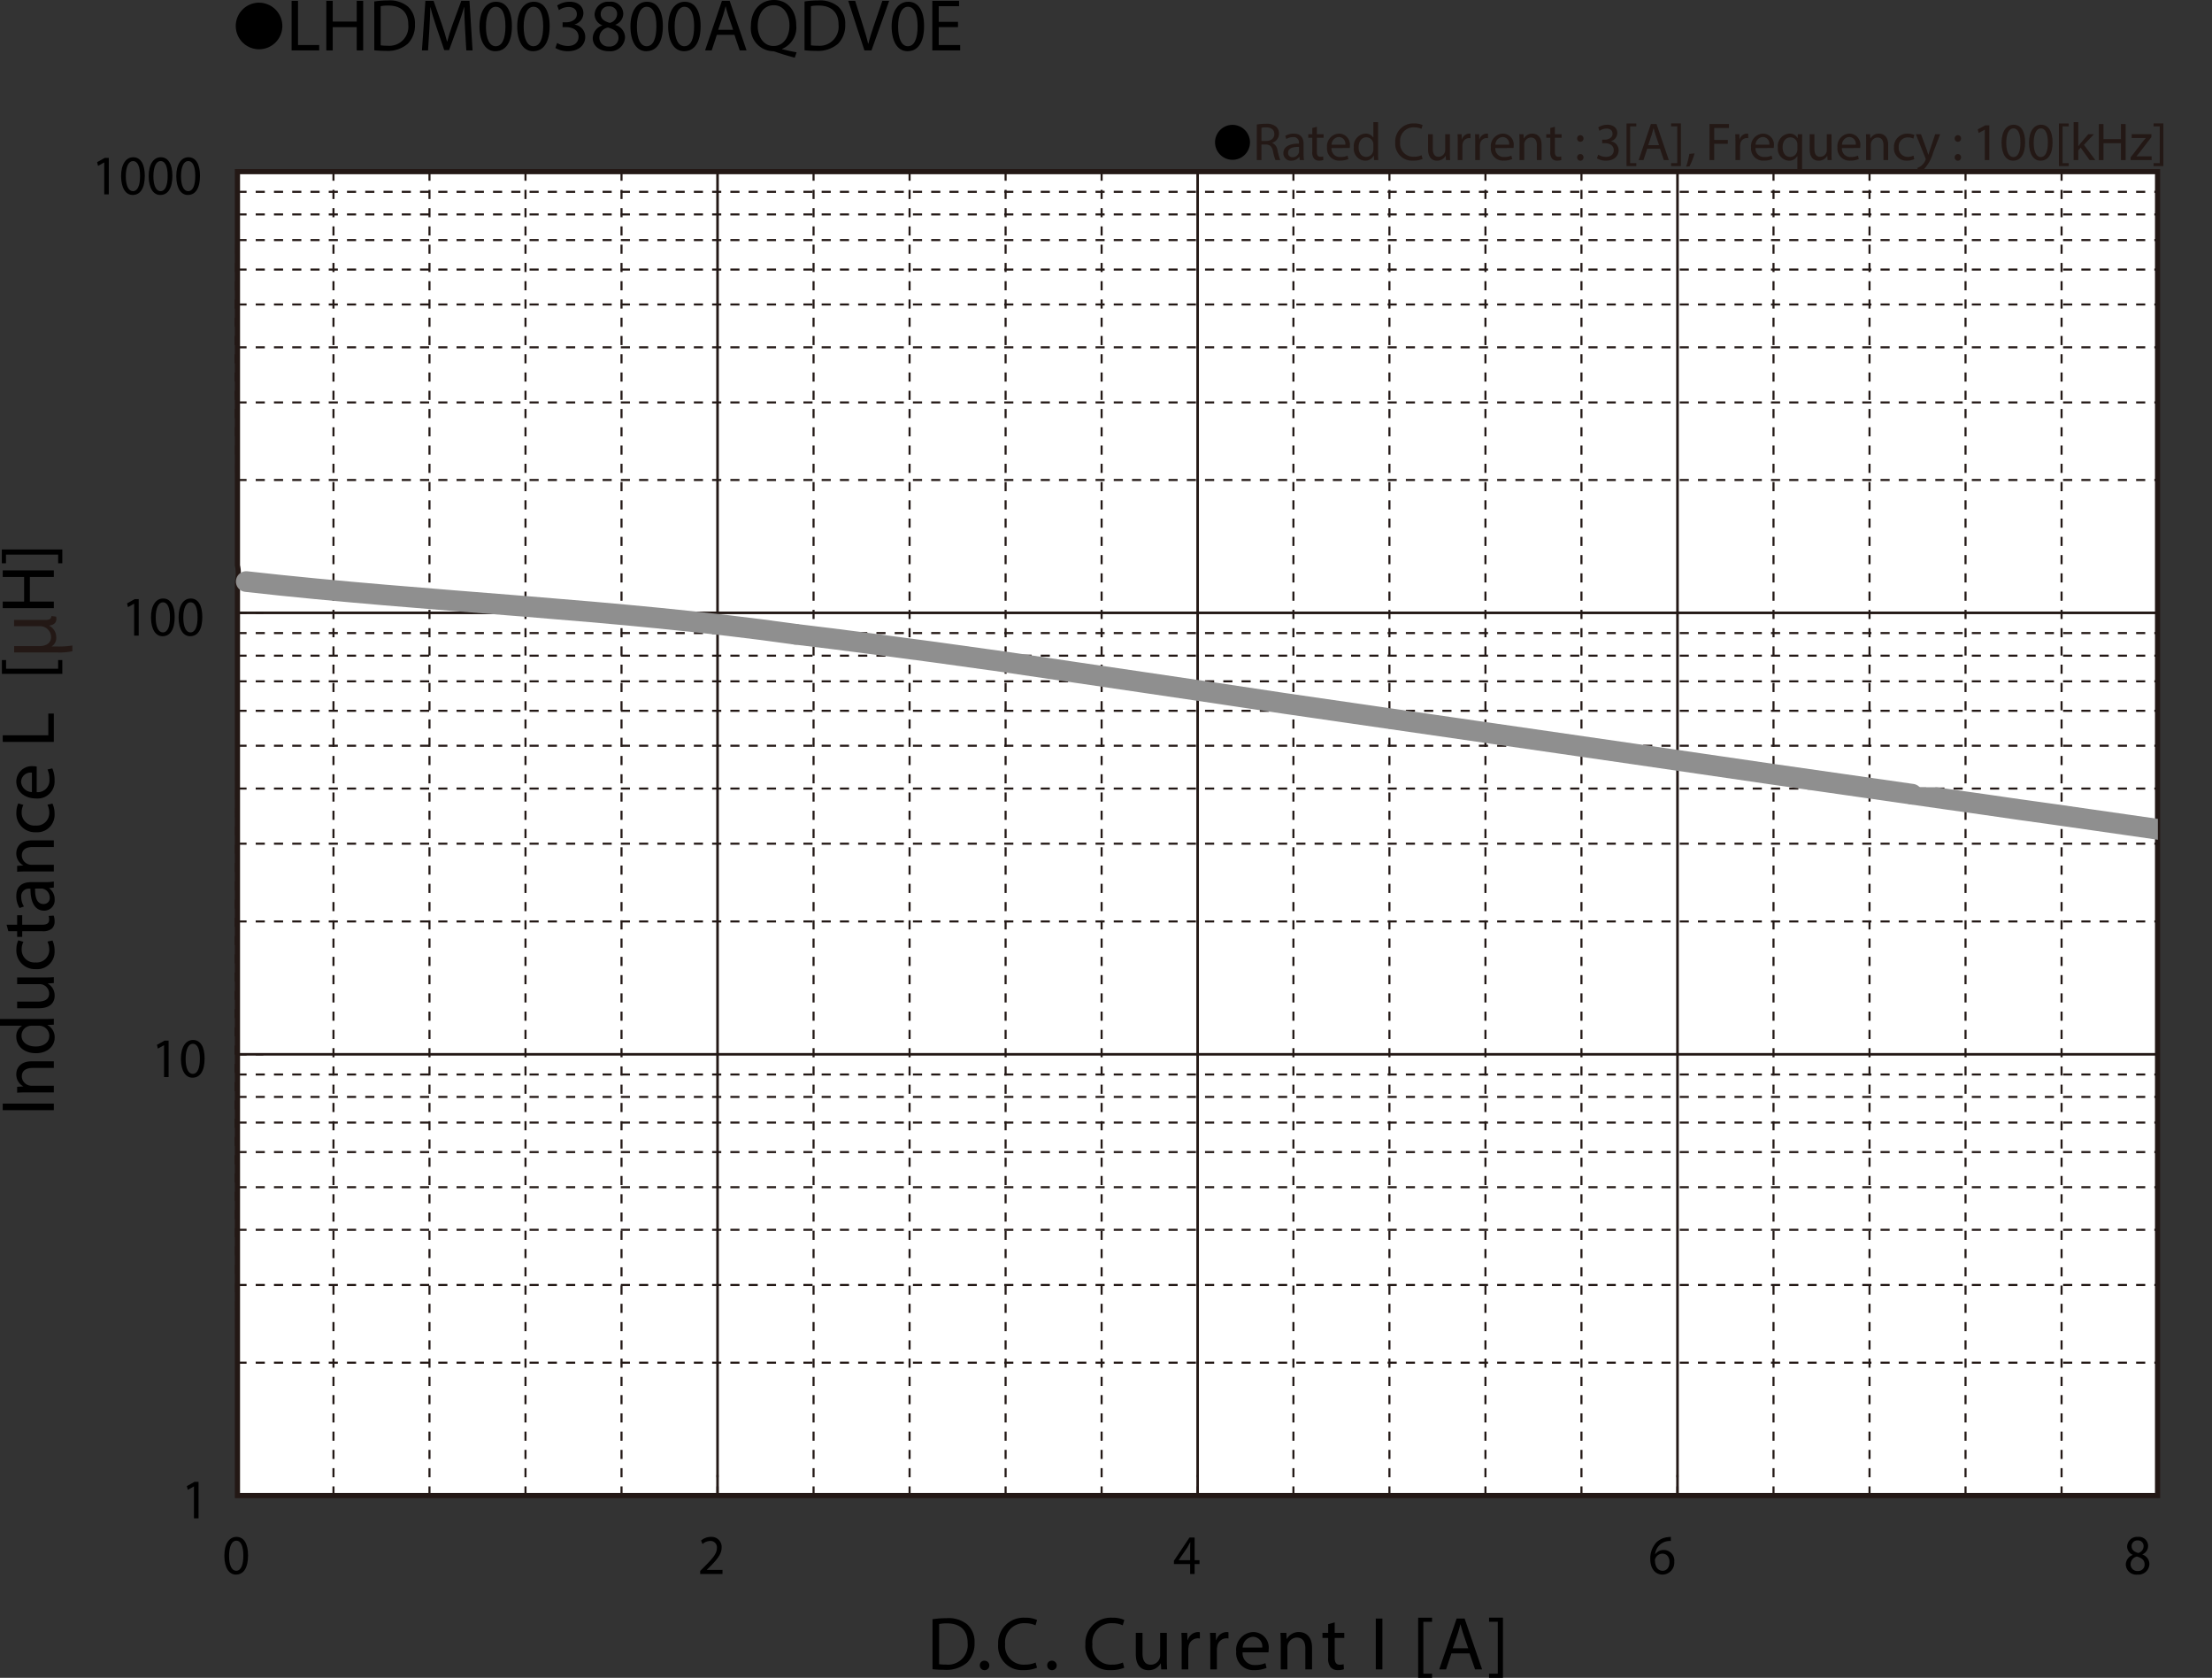 <svg id="レイヤー_1" data-name="レイヤー 1" xmlns="http://www.w3.org/2000/svg" xmlns:xlink="http://www.w3.org/1999/xlink" viewBox="0 0 330.774 250.833">
  <rect x="0" y="0" width="330.774" height="250.833" fill="#333333" stroke="none"/>
  <defs>
    <style>
      .cls-1, .cls-4, .cls-5, .cls-6, .cls-7 {
        fill: none;
      }

      .cls-2 {
        fill: #231815;
      }

      .cls-3 {
        fill: #fff;
      }

      .cls-4, .cls-5, .cls-6 {
        stroke: #231815;
      }

      .cls-4, .cls-5 {
        stroke-miterlimit: 3.864;
      }

      .cls-4 {
        stroke-width: 0.309px;
        stroke-dasharray: 1.365 1.365;
      }

      .cls-5 {
        stroke-width: 0.386px;
      }

      .cls-6 {
        stroke-miterlimit: 10;
        stroke-width: 0.774px;
      }

      .cls-7 {
        stroke: #8f8f8f;
        stroke-linecap: round;
        stroke-linejoin: round;
        stroke-width: 3.095px;
      }

      .cls-8 {
        clip-path: url(#clip-path);
      }
    </style>
    <clipPath id="clip-path" transform="translate(-1.868 -1.671)">
      <rect class="cls-1" x="286.512" y="119.368" width="38.036" height="13.705"/>
    </clipPath>
  </defs>
  <title>DM_DC-Sendust-Bias2-LHDM003800AQDV0E</title>
  <g>
    <path d="M44.088,5.59a3.482,3.482,0,1,1-3.478-3.518A3.496,3.496,0,0,1,44.088,5.59Z" transform="translate(-1.868 -1.671)"/>
    <path d="M45.473,1.792h.958V8.404h3.168V9.207h-4.126Z" transform="translate(-1.868 -1.671)"/>
    <path d="M51.622,1.792V4.895H55.209V1.792h.968V9.207H55.209V5.73H51.622V9.207h-.958V1.792Z" transform="translate(-1.868 -1.671)"/>
    <path d="M57.836,1.891a13.665,13.665,0,0,1,2.036-.154,4.248,4.248,0,0,1,3.003.924,3.415,3.415,0,0,1,1.045,2.662,3.923,3.923,0,0,1-1.067,2.883A4.57,4.57,0,0,1,59.575,9.273a15.418,15.418,0,0,1-1.738-.088ZM58.794,8.448a6.041,6.041,0,0,0,.968.055,2.85,2.85,0,0,0,3.158-3.146c.011-1.749-.979-2.86-3.003-2.86a5.423,5.423,0,0,0-1.122.099Z" transform="translate(-1.868 -1.671)"/>
    <path d="M71.411,5.951C71.356,4.917,71.29,3.673,71.301,2.749h-.033c-.253.869-.561,1.793-.935,2.816L69.024,9.163h-.726L67.099,5.631c-.352-1.045-.649-2.002-.858-2.882h-.022c-.022.924-.077,2.167-.143,3.278L65.877,9.207h-.913l.517-7.415h1.221l1.265,3.586c.308.913.561,1.728.748,2.498h.033c.187-.748.451-1.562.781-2.498L70.85,1.792h1.221l.462,7.415h-.935Z" transform="translate(-1.868 -1.671)"/>
    <path d="M78.417,5.555c0,2.431-.902,3.773-2.486,3.773-1.397,0-2.343-1.309-2.365-3.675,0-2.398,1.034-3.718,2.486-3.718C77.56,1.935,78.417,3.277,78.417,5.555Zm-3.883.11c0,1.859.572,2.916,1.452,2.916.99,0,1.463-1.155,1.463-2.981,0-1.76-.451-2.916-1.452-2.916C75.15,2.683,74.534,3.717,74.534,5.665Z" transform="translate(-1.868 -1.671)"/>
    <path d="M84.061,5.555c0,2.431-.902,3.773-2.486,3.773-1.397,0-2.343-1.309-2.365-3.675,0-2.398,1.034-3.718,2.486-3.718C83.203,1.935,84.061,3.277,84.061,5.555Zm-3.883.11c0,1.859.572,2.916,1.452,2.916.99,0,1.463-1.155,1.463-2.981,0-1.76-.451-2.916-1.452-2.916C80.793,2.683,80.177,3.717,80.177,5.665Z" transform="translate(-1.868 -1.671)"/>
    <path d="M85.182,8.096a3.233,3.233,0,0,0,1.584.451c1.243,0,1.628-.792,1.617-1.386-.011-1.001-.913-1.43-1.849-1.43h-.539V5.004h.539c.704,0,1.595-.363,1.595-1.21,0-.572-.363-1.078-1.254-1.078a2.629,2.629,0,0,0-1.43.473l-.253-.704a3.4,3.4,0,0,1,1.87-.55c1.408,0,2.046.836,2.046,1.705a1.776,1.776,0,0,1-1.32,1.683V5.346a1.863,1.863,0,0,1,1.595,1.837c0,1.145-.891,2.146-2.607,2.146A3.631,3.631,0,0,1,84.918,8.844Z" transform="translate(-1.868 -1.671)"/>
    <path d="M90.506,7.392a2.043,2.043,0,0,1,1.419-1.914l-.011-.033a1.771,1.771,0,0,1-1.133-1.606,2.003,2.003,0,0,1,2.211-1.903,1.846,1.846,0,0,1,2.079,1.76,1.817,1.817,0,0,1-1.177,1.672v.033a1.982,1.982,0,0,1,1.441,1.848A2.203,2.203,0,0,1,92.904,9.328C91.408,9.328,90.506,8.437,90.506,7.392Zm3.851-.044c0-.869-.605-1.287-1.573-1.562a1.553,1.553,0,0,0-1.288,1.474A1.323,1.323,0,0,0,92.927,8.624,1.294,1.294,0,0,0,94.357,7.348Zm-2.663-3.575c0,.715.539,1.1,1.364,1.32A1.409,1.409,0,0,0,94.148,3.794a1.112,1.112,0,0,0-1.21-1.167A1.138,1.138,0,0,0,91.694,3.772Z" transform="translate(-1.868 -1.671)"/>
    <path d="M100.99,5.555c0,2.431-.902,3.773-2.486,3.773-1.397,0-2.343-1.309-2.365-3.675,0-2.398,1.034-3.718,2.486-3.718C100.132,1.935,100.99,3.277,100.99,5.555Zm-3.883.11c0,1.859.572,2.916,1.452,2.916.99,0,1.463-1.155,1.463-2.981,0-1.76-.451-2.916-1.452-2.916C97.723,2.683,97.106,3.717,97.106,5.665Z" transform="translate(-1.868 -1.671)"/>
    <path d="M106.633,5.555c0,2.431-.902,3.773-2.486,3.773-1.397,0-2.343-1.309-2.365-3.675,0-2.398,1.034-3.718,2.486-3.718C105.775,1.935,106.633,3.277,106.633,5.555Zm-3.883.11c0,1.859.572,2.916,1.452,2.916.99,0,1.463-1.155,1.463-2.981,0-1.76-.451-2.916-1.452-2.916C103.366,2.683,102.75,3.717,102.75,5.665Z" transform="translate(-1.868 -1.671)"/>
    <path d="M109.063,6.875l-.77,2.333h-.99l2.52-7.415H110.978l2.53,7.415h-1.023l-.792-2.333Zm2.432-.748L110.769,3.992c-.165-.484-.275-.924-.385-1.353h-.022c-.11.44-.231.891-.374,1.342l-.726,2.145Z" transform="translate(-1.868 -1.671)"/>
    <path d="M120.713,10.296c-1.001-.264-1.98-.561-2.838-.858a1.418,1.418,0,0,0-.451-.11,3.412,3.412,0,0,1-3.268-3.751c0-2.376,1.452-3.906,3.455-3.906,2.013,0,3.322,1.562,3.322,3.751a3.449,3.449,0,0,1-2.112,3.554V9.02c.737.187,1.541.363,2.167.473Zm-.792-4.83c0-1.485-.771-3.014-2.344-3.014-1.617,0-2.409,1.496-2.398,3.103-.011,1.573.858,2.992,2.354,2.992C119.063,8.547,119.921,7.161,119.921,5.466Z" transform="translate(-1.868 -1.671)"/>
    <path d="M122.175,1.891a13.665,13.665,0,0,1,2.036-.154,4.248,4.248,0,0,1,3.003.924,3.415,3.415,0,0,1,1.045,2.662,3.923,3.923,0,0,1-1.067,2.883,4.57,4.57,0,0,1-3.279,1.067,15.418,15.418,0,0,1-1.738-.088Zm.958,6.557a6.041,6.041,0,0,0,.968.055,2.85,2.85,0,0,0,3.158-3.146c.011-1.749-.979-2.86-3.003-2.86a5.423,5.423,0,0,0-1.122.099Z" transform="translate(-1.868 -1.671)"/>
    <path d="M131.129,9.207,128.709,1.792h1.034l1.155,3.652c.319,1.001.594,1.903.792,2.772h.022c.209-.858.517-1.793.847-2.761L133.814,1.792h1.023l-2.651,7.415Z" transform="translate(-1.868 -1.671)"/>
    <path d="M140.051,5.555c0,2.431-.902,3.773-2.486,3.773-1.397,0-2.343-1.309-2.365-3.675,0-2.398,1.034-3.718,2.486-3.718C139.193,1.935,140.051,3.277,140.051,5.555Zm-3.883.11c0,1.859.572,2.916,1.452,2.916.99,0,1.463-1.155,1.463-2.981,0-1.76-.451-2.916-1.452-2.916C136.784,2.683,136.167,3.717,136.167,5.665Z" transform="translate(-1.868 -1.671)"/>
    <path d="M145.122,5.73h-2.882V8.404h3.212V9.207h-4.17V1.792h4.005v.803h-3.047V4.938h2.882Z" transform="translate(-1.868 -1.671)"/>
  </g>
  <g>
    <path d="M188.786,22.976a2.612,2.612,0,1,1-2.608-2.639A2.622,2.622,0,0,1,188.786,22.976Z" transform="translate(-1.868 -1.671)"/>
    <path class="cls-2" d="M189.805,20.288a7.213,7.213,0,0,1,1.335-.112,2.202,2.202,0,0,1,1.559.44,1.34,1.34,0,0,1,.424,1.023,1.414,1.414,0,0,1-1.015,1.375v.024a1.343,1.343,0,0,1,.791,1.087,8.527,8.527,0,0,0,.416,1.479h-.72a6.954,6.954,0,0,1-.359-1.287c-.16-.744-.448-1.023-1.08-1.048h-.655v2.335h-.695Zm.695,2.455h.712c.743,0,1.215-.408,1.215-1.023,0-.696-.504-1-1.239-1.008a2.835,2.835,0,0,0-.688.064Z" transform="translate(-1.868 -1.671)"/>
    <path class="cls-2" d="M196.228,25.605l-.057-.488H196.148a1.442,1.442,0,0,1-1.184.576,1.103,1.103,0,0,1-1.184-1.111c0-.936.832-1.447,2.327-1.439V23.062a.798.798,0,0,0-.88-.896,1.927,1.927,0,0,0-1.007.288l-.16-.464a2.403,2.403,0,0,1,1.271-.344c1.183,0,1.471.808,1.471,1.583v1.447a5.458,5.458,0,0,0,.064.928Zm-.104-1.975c-.768-.016-1.639.12-1.639.872a.622.622,0,0,0,.663.672.962.962,0,0,0,.936-.648.72.72,0,0,0,.04-.224Z" transform="translate(-1.868 -1.671)"/>
    <path class="cls-2" d="M198.789,20.624v1.111h1.007V22.271h-1.007v2.087c0,.479.136.751.527.751a1.543,1.543,0,0,0,.408-.048l.032.528a1.725,1.725,0,0,1-.624.096.975.975,0,0,1-.76-.296,1.432,1.432,0,0,1-.271-1.007V22.271h-.6v-.536h.6v-.927Z" transform="translate(-1.868 -1.671)"/>
    <path class="cls-2" d="M200.981,23.798a1.239,1.239,0,0,0,1.327,1.343,2.545,2.545,0,0,0,1.071-.2l.12.503a3.128,3.128,0,0,1-1.287.24,1.797,1.797,0,0,1-1.903-1.951,1.879,1.879,0,0,1,1.814-2.087,1.64,1.64,0,0,1,1.6,1.823,2.481,2.481,0,0,1-.024.328Zm2.062-.503a1.002,1.002,0,0,0-.976-1.144,1.165,1.165,0,0,0-1.079,1.144Z" transform="translate(-1.868 -1.671)"/>
    <path class="cls-2" d="M207.939,19.928v4.677c0,.344.008.736.032 1h-.632l-.032-.672h-.016a1.431,1.431,0,0,1-1.319.76,1.764,1.764,0,0,1-1.655-1.967,1.851,1.851,0,0,1,1.735-2.079,1.295,1.295,0,0,1,1.167.592h.016V19.928Zm-.704,3.382a1.273,1.273,0,0,0-.031-.296,1.036,1.036,0,0,0-1.016-.815c-.728,0-1.159.64-1.159,1.495,0,.784.384,1.432,1.143,1.432a1.059,1.059,0,0,0,1.032-.84,1.248,1.248,0,0,0,.031-.304Z" transform="translate(-1.868 -1.671)"/>
    <path class="cls-2" d="M214.594,25.429a3.454,3.454,0,0,1-1.424.256,2.518,2.518,0,0,1-2.662-2.727,2.682,2.682,0,0,1,2.814-2.831,2.891,2.891,0,0,1,1.279.24l-.168.568a2.532,2.532,0,0,0-1.087-.224,2.004,2.004,0,0,0-2.104,2.223,1.959,1.959,0,0,0,2.071,2.167,2.782,2.782,0,0,0,1.135-.224Z" transform="translate(-1.868 -1.671)"/>
    <path class="cls-2" d="M218.682,24.549c0,.4.009.752.032,1.056h-.623l-.04-.632h-.017a1.455,1.455,0,0,1-1.279.72c-.607,0-1.335-.336-1.335-1.695V21.735h.703v2.143c0,.736.225,1.231.864,1.231a1.017,1.017,0,0,0,.927-.64,1.028,1.028,0,0,0,.064-.36v-2.375h.703Z" transform="translate(-1.868 -1.671)"/>
    <path class="cls-2" d="M219.852,22.942c0-.456-.008-.848-.031-1.208h.615l.024.76h.031A1.163,1.163,0,0,1,221.564,21.647a.751.751,0,0,1,.199.024V22.335a1.042,1.042,0,0,0-.239-.024.986.986,0,0,0-.943.903,1.913,1.913,0,0,0-.032.328v2.063h-.696Z" transform="translate(-1.868 -1.671)"/>
    <path class="cls-2" d="M222.468,22.942c0-.456-.008-.848-.031-1.208h.615l.024.76h.031a1.163,1.163,0,0,1,1.072-.848.751.751,0,0,1,.199.024V22.335a1.042,1.042,0,0,0-.239-.024.986.986,0,0,0-.943.903,1.914,1.914,0,0,0-.032.328v2.063h-.696Z" transform="translate(-1.868 -1.671)"/>
    <path class="cls-2" d="M225.477,23.798a1.239,1.239,0,0,0,1.327,1.343,2.545,2.545,0,0,0,1.071-.2l.12.503a3.128,3.128,0,0,1-1.287.24,1.797,1.797,0,0,1-1.903-1.951,1.879,1.879,0,0,1,1.814-2.087,1.64,1.64,0,0,1,1.6,1.823,2.48,2.48,0,0,1-.024.328Zm2.062-.503a1.002,1.002,0,0,0-.976-1.144,1.165,1.165,0,0,0-1.079,1.144Z" transform="translate(-1.868 -1.671)"/>
    <path class="cls-2" d="M229.092,22.783c0-.4-.008-.728-.031-1.048h.623l.04.64h.017A1.423,1.423,0,0,1,231.02,21.647c.535,0,1.367.32,1.367,1.647V25.605h-.704V23.374c0-.624-.231-1.143-.896-1.143a1.031,1.031,0,0,0-.991,1.047V25.605h-.704Z" transform="translate(-1.868 -1.671)"/>
    <path class="cls-2" d="M234.38,20.624v1.111h1.007V22.271h-1.007v2.087c0,.479.136.751.527.751a1.543,1.543,0,0,0,.408-.048l.032.528a1.724,1.724,0,0,1-.624.096.975.975,0,0,1-.76-.296,1.432,1.432,0,0,1-.271-1.007V22.271h-.6v-.536h.6v-.927Z" transform="translate(-1.868 -1.671)"/>
    <path class="cls-2" d="M237.708,22.375a.476.476,0,1,1,.951,0,.476.476,0,1,1-.951,0Zm0,2.823a.476.476,0,1,1,.951,0,.476.476,0,1,1-.951,0Z" transform="translate(-1.868 -1.671)"/>
    <path class="cls-2" d="M240.86,24.797a2.354,2.354,0,0,0,1.151.328c.903,0,1.184-.576,1.176-1.008-.008-.728-.664-1.039-1.344-1.039h-.392v-.528h.392c.512,0,1.159-.264,1.159-.879,0-.416-.264-.784-.911-.784a1.904,1.904,0,0,0-1.039.344l-.185-.512a2.474,2.474,0,0,1,1.359-.4c1.023,0,1.487.608,1.487,1.239a1.291,1.291,0,0,1-.959,1.224v.016a1.354,1.354,0,0,1,1.159,1.335c0,.832-.647,1.559-1.896,1.559a2.641,2.641,0,0,1-1.351-.352Z" transform="translate(-1.868 -1.671)"/>
    <path class="cls-2" d="M245.092,26.5V20.128h1.463v.44h-.92v5.493h.92v.44Z" transform="translate(-1.868 -1.671)"/>
    <path class="cls-2" d="M248.187,23.91l-.56,1.695h-.72l1.831-5.389h.84l1.839,5.389h-.743l-.576-1.695Zm1.768-.543-.527-1.551c-.12-.352-.2-.671-.28-.983h-.016c-.08.32-.168.647-.272.976l-.527,1.559Z" transform="translate(-1.868 -1.671)"/>
    <path class="cls-2" d="M253.219,20.12v6.38h-1.463v-.44h.919v-5.501h-.919v-.439Z" transform="translate(-1.868 -1.671)"/>
    <path class="cls-2" d="M254.004,26.588a11.503,11.503,0,0,0,.479-1.911l.783-.08a9.75,9.75,0,0,1-.759,1.943Z" transform="translate(-1.868 -1.671)"/>
    <path class="cls-2" d="M257.507,20.216h2.902v.584h-2.207v1.791h2.039v.576h-2.039V25.605h-.695Z" transform="translate(-1.868 -1.671)"/>
    <path class="cls-2" d="M261.379,22.942c0-.456-.008-.848-.032-1.208h.616l.023.76h.032a1.161,1.161,0,0,1,1.071-.848.759.759,0,0,1,.2.024V22.335a1.057,1.057,0,0,0-.24-.024.987.987,0,0,0-.943.903,2.018,2.018,0,0,0-.032.328v2.063h-.695Z" transform="translate(-1.868 -1.671)"/>
    <path class="cls-2" d="M264.387,23.798a1.24,1.24,0,0,0,1.327,1.343,2.545,2.545,0,0,0,1.071-.2l.12.503a3.128,3.128,0,0,1-1.287.24,1.797,1.797,0,0,1-1.903-1.951,1.879,1.879,0,0,1,1.815-2.087,1.639,1.639,0,0,1,1.599,1.823,2.707,2.707,0,0,1-.023.328Zm2.063-.503a1.002,1.002,0,0,0-.976-1.144,1.167,1.167,0,0,0-1.08,1.144Z" transform="translate(-1.868 -1.671)"/>
    <path class="cls-2" d="M270.642,25.005h-.017a1.376,1.376,0,0,1-1.263.688,1.765,1.765,0,0,1-1.64-1.959,1.854,1.854,0,0,1,1.751-2.087,1.27,1.27,0,0,1,1.191.672h.017l.023-.584h.664c-.016.328-.024.664-.024,1.063V27.188h-.703Zm0-1.703a1.18,1.18,0,0,0-.032-.296,1.028,1.028,0,0,0-1.008-.799c-.728,0-1.167.616-1.167,1.487,0,.768.368,1.439,1.144,1.439a1.048,1.048,0,0,0,1.008-.768,1.21,1.21,0,0,0,.056-.336Z" transform="translate(-1.868 -1.671)"/>
    <path class="cls-2" d="M275.746,24.549c0,.4.008.752.032,1.056h-.624l-.04-.632h-.016a1.457,1.457,0,0,1-1.279.72c-.608,0-1.336-.336-1.336-1.695V21.735h.704v2.143c0,.736.224,1.231.863,1.231a.988.988,0,0,0,.991-1v-2.375h.704Z" transform="translate(-1.868 -1.671)"/>
    <path class="cls-2" d="M277.307,23.798a1.24,1.24,0,0,0,1.327,1.343,2.545,2.545,0,0,0,1.071-.2l.12.503a3.128,3.128,0,0,1-1.287.24,1.797,1.797,0,0,1-1.903-1.951,1.879,1.879,0,0,1,1.815-2.087,1.639,1.639,0,0,1,1.599,1.823,2.706,2.706,0,0,1-.023.328Zm2.063-.503a1.002,1.002,0,0,0-.976-1.144,1.167,1.167,0,0,0-1.08,1.144Z" transform="translate(-1.868 -1.671)"/>
    <path class="cls-2" d="M280.923,22.783c0-.4-.008-.728-.032-1.048h.624l.04.64h.016a1.424,1.424,0,0,1,1.279-.728c.536,0,1.367.32,1.367,1.647V25.605h-.703V23.374c0-.624-.232-1.143-.896-1.143a1.035,1.035,0,0,0-.992,1.047V25.605h-.703Z" transform="translate(-1.868 -1.671)"/>
    <path class="cls-2" d="M288.122,25.461a2.586,2.586,0,0,1-1.111.224A1.839,1.839,0,0,1,285.084,23.71a1.966,1.966,0,0,1,2.079-2.055,2.362,2.362,0,0,1,.976.2l-.16.544a1.628,1.628,0,0,0-.815-.184,1.339,1.339,0,0,0-1.367,1.463,1.327,1.327,0,0,0,1.343,1.447,1.989,1.989,0,0,0,.863-.192Z" transform="translate(-1.868 -1.671)"/>
    <path class="cls-2" d="M289.123,21.735l.848,2.287c.088.256.185.56.248.792h.017c.071-.232.151-.528.247-.808l.768-2.271h.744L290.938,24.494a5.9,5.9,0,0,1-1.327,2.423,1.909,1.909,0,0,1-.863.456l-.176-.592a1.867,1.867,0,0,0,.615-.344,2.141,2.141,0,0,0,.592-.784.496.496,0,0,0,.056-.168.602.602,0,0,0-.048-.184L288.355,21.735Z" transform="translate(-1.868 -1.671)"/>
    <path class="cls-2" d="M294.164,22.375a.476.476,0,1,1,.951,0,.476.476,0,1,1-.951,0Zm0,2.823a.476.476,0,1,1,.951,0,.476.476,0,1,1-.951,0Z" transform="translate(-1.868 -1.671)"/>
    <path class="cls-2" d="M298.666,21.063h-.017l-.903.488-.136-.536,1.135-.608h.6V25.605h-.679Z" transform="translate(-1.868 -1.671)"/>
    <path class="cls-2" d="M304.697,22.951c0,1.767-.655,2.742-1.807,2.742-1.016,0-1.703-.951-1.719-2.67,0-1.743.751-2.703,1.807-2.703C304.074,20.32,304.697,21.295,304.697,22.951Zm-2.822.08c0,1.352.416,2.119,1.056,2.119.72,0,1.063-.84,1.063-2.167,0-1.279-.328-2.119-1.056-2.119C302.323,20.864,301.875,21.615,301.875,23.03Z" transform="translate(-1.868 -1.671)"/>
    <path class="cls-2" d="M308.801,22.951c0,1.767-.656,2.742-1.808,2.742-1.015,0-1.703-.951-1.719-2.67,0-1.743.752-2.703,1.807-2.703C308.177,20.32,308.801,21.295,308.801,22.951Zm-2.822.08c0,1.352.415,2.119,1.055,2.119.72,0,1.063-.84,1.063-2.167,0-1.279-.327-2.119-1.056-2.119C306.426,20.864,305.979,21.615,305.979,23.03Z" transform="translate(-1.868 -1.671)"/>
    <path class="cls-2" d="M309.747,26.5V20.128h1.463v.44h-.919v5.493h.919v.44Z" transform="translate(-1.868 -1.671)"/>
    <path class="cls-2" d="M312.642,23.51h.017c.096-.136.231-.304.344-.44l1.135-1.335h.848l-1.495,1.591,1.703,2.279h-.855l-1.335-1.855-.36.4V25.605h-.695V19.928h.695Z" transform="translate(-1.868 -1.671)"/>
    <path class="cls-2" d="M316.418,20.216V22.471h2.606V20.216h.703V25.605h-.703V23.079h-2.606V25.605h-.695V20.216Z" transform="translate(-1.868 -1.671)"/>
    <path class="cls-2" d="M320.475,25.197l1.751-2.279c.168-.208.327-.392.504-.6v-.016h-2.096v-.568h2.951l-.009.44-1.727,2.247c-.16.216-.32.408-.496.608v.016h2.263V25.605h-3.142Z" transform="translate(-1.868 -1.671)"/>
    <path class="cls-2" d="M325.37,20.12v6.38h-1.463v-.44h.919v-5.501h-.919v-.439Z" transform="translate(-1.868 -1.671)"/>
  </g>
  <path class="cls-3" d="M37.379,27.318V86.22a5.776,5.776,0,0,1,0,2.394V225.249H324.511V27.318Z" transform="translate(-1.868 -1.671)"/>
  <line class="cls-4" x1="35.507" y1="28.676" x2="322.636" y2="28.676"/>
  <line class="cls-4" x1="35.507" y1="32.057" x2="322.636" y2="32.057"/>
  <line class="cls-4" x1="35.507" y1="35.89" x2="322.636" y2="35.89"/>
  <line class="cls-4" x1="35.507" y1="40.299" x2="322.636" y2="40.299"/>
  <line class="cls-4" x1="35.507" y1="45.521" x2="322.636" y2="45.521"/>
  <line class="cls-4" x1="35.507" y1="51.922" x2="322.636" y2="51.922"/>
  <line class="cls-4" x1="35.507" y1="60.163" x2="322.636" y2="60.163"/>
  <line class="cls-4" x1="35.507" y1="71.758" x2="322.636" y2="71.758"/>
  <line class="cls-4" x1="35.507" y1="94.642" x2="322.636" y2="94.642"/>
  <line class="cls-4" x1="35.507" y1="98.023" x2="322.636" y2="98.023"/>
  <line class="cls-4" x1="35.507" y1="101.856" x2="322.636" y2="101.856"/>
  <line class="cls-4" x1="35.507" y1="106.265" x2="322.636" y2="106.265"/>
  <line class="cls-4" x1="35.507" y1="111.487" x2="322.636" y2="111.487"/>
  <line class="cls-4" x1="35.507" y1="117.888" x2="322.636" y2="117.888"/>
  <line class="cls-4" x1="35.507" y1="126.131" x2="322.636" y2="126.131"/>
  <line class="cls-4" x1="35.507" y1="137.755" x2="322.636" y2="137.755"/>
  <line class="cls-4" x1="35.507" y1="160.637" x2="322.636" y2="160.637"/>
  <line class="cls-4" x1="35.507" y1="163.988" x2="322.636" y2="163.988"/>
  <line class="cls-4" x1="35.507" y1="167.823" x2="322.636" y2="167.823"/>
  <line class="cls-4" x1="35.507" y1="172.232" x2="322.636" y2="172.232"/>
  <line class="cls-4" x1="35.507" y1="177.485" x2="322.636" y2="177.485"/>
  <line class="cls-4" x1="35.507" y1="183.855" x2="322.636" y2="183.855"/>
  <line class="cls-4" x1="35.507" y1="192.097" x2="322.636" y2="192.097"/>
  <line class="cls-4" x1="35.507" y1="203.721" x2="322.636" y2="203.721"/>
  <path class="cls-5" d="M37.375,93.293H324.504M37.375,159.289H324.504" transform="translate(-1.868 -1.671)"/>
  <line class="cls-4" x1="308.279" y1="25.655" x2="308.279" y2="223.586"/>
  <line class="cls-4" x1="293.918" y1="25.655" x2="293.918" y2="223.586"/>
  <line class="cls-4" x1="279.56" y1="25.655" x2="279.56" y2="223.586"/>
  <line class="cls-4" x1="265.203" y1="25.655" x2="265.203" y2="223.586"/>
  <line class="cls-4" x1="236.485" y1="25.655" x2="236.485" y2="223.586"/>
  <line class="cls-4" x1="222.127" y1="25.655" x2="222.127" y2="223.586"/>
  <line class="cls-4" x1="207.77" y1="25.655" x2="207.77" y2="223.586"/>
  <line class="cls-4" x1="193.412" y1="25.655" x2="193.412" y2="223.586"/>
  <line class="cls-4" x1="164.731" y1="25.655" x2="164.731" y2="223.586"/>
  <line class="cls-4" x1="150.374" y1="25.655" x2="150.374" y2="223.586"/>
  <line class="cls-4" x1="136.014" y1="25.655" x2="136.014" y2="223.586"/>
  <line class="cls-4" x1="121.656" y1="25.655" x2="121.656" y2="223.586"/>
  <line class="cls-4" x1="92.938" y1="25.655" x2="92.938" y2="223.586"/>
  <line class="cls-4" x1="78.58" y1="25.655" x2="78.58" y2="223.586"/>
  <line class="cls-4" x1="64.222" y1="25.655" x2="64.222" y2="223.586"/>
  <line class="cls-4" x1="49.865" y1="25.655" x2="49.865" y2="223.586"/>
  <line class="cls-4" x1="35.507" y1="25.655" x2="322.636" y2="25.655"/>
  <path class="cls-5" d="M252.713,27.326V225.257M180.957,27.326V225.257m-71.791-197.93V225.257" transform="translate(-1.868 -1.671)"/>
  <line class="cls-4" x1="322.636" y1="25.655" x2="322.636" y2="223.586"/>
  <path class="cls-6" d="M37.375,27.328V86.2a5.773,5.773,0,0,1,0,2.433V225.257H324.504V27.328Z" transform="translate(-1.868 -1.671)"/>
  <path class="cls-4" d="M37.375,92.464c-.377,44.232-.377,89.232,0,132.793" transform="translate(-1.868 -1.671)"/>
  <path class="cls-4" d="M37.375,27.326c-.377,18.37-.377,37.37,0,55.719" transform="translate(-1.868 -1.671)"/>
  <line class="cls-4" x1="35.507" y1="223.586" x2="39.371" y2="223.586"/>
  <line class="cls-4" x1="35.507" y1="157.618" x2="39.371" y2="157.618"/>
  <line class="cls-4" x1="35.507" y1="91.622" x2="39.371" y2="91.622"/>
  <line class="cls-4" x1="35.507" y1="25.655" x2="39.371" y2="25.655"/>
  <line class="cls-4" x1="35.507" y1="223.586" x2="322.636" y2="223.586"/>
  <line class="cls-4" x1="35.507" y1="223.586" x2="35.507" y2="220.506"/>
  <line class="cls-4" x1="107.298" y1="223.586" x2="107.298" y2="220.506"/>
  <line class="cls-4" x1="179.089" y1="223.586" x2="179.089" y2="220.506"/>
  <line class="cls-4" x1="250.845" y1="223.586" x2="250.845" y2="220.506"/>
  <line class="cls-4" x1="322.636" y1="223.586" x2="322.636" y2="220.506"/>
  <path class="cls-7" d="M38.69,88.614c27.309,3.083,55.309,4.083,82.144,7.879" transform="translate(-1.868 -1.671)"/>
  <path class="cls-7" d="M120.834,96.492l5.228.635,5.191.665L141.708,99.18l10.421,1.449,10.415,1.54,10.459,1.54,10.417,1.539,10.458,1.57,10.415,1.509m0,0,41.751,6.04,20.876,3.047,20.874,2.989" transform="translate(-1.868 -1.671)"/>
  <g class="cls-8">
    <polyline class="cls-7" points="285.925 118.734 291.192 119.488 296.532 120.243 301.95 121.027 307.367 121.781 318.315 123.353 323.77 124.137 329.227 124.893"/>
  </g>
  <path d="M30.873,223.892h-.016l-.909.512-.137-.562,1.142-.638h.603v5.455h-.683Z" transform="translate(-1.868 -1.671)"/>
  <g>
    <path d="M26.399,157.926H26.383l-.909.512-.137-.562,1.142-.638h.603v5.455h-.683Z" transform="translate(-1.868 -1.671)"/>
    <path d="M32.465,159.906c0,1.854-.66,2.879-1.817,2.879-1.021,0-1.713-.999-1.729-2.804,0-1.829.756-2.836,1.817-2.836C31.837,157.146,32.465,158.169,32.465,159.906Zm-2.839.084c0,1.418.418,2.224,1.062,2.224.724,0,1.069-.881,1.069-2.274,0-1.343-.33-2.224-1.062-2.224C30.076,157.716,29.626,158.505,29.626,159.99Z" transform="translate(-1.868 -1.671)"/>
  </g>
  <g>
    <path d="M21.927,91.926h-.016l-.909.512-.137-.562,1.142-.638h.603v5.455h-.683Z" transform="translate(-1.868 -1.671)"/>
    <path d="M27.992,93.906c0,1.854-.66,2.878-1.817,2.878-1.021,0-1.713-.999-1.729-2.803,0-1.829.756-2.836,1.817-2.836C27.365,91.145,27.992,92.169,27.992,93.906Zm-2.839.084c0,1.418.418,2.224,1.062,2.224.724,0,1.069-.881,1.069-2.274,0-1.343-.33-2.224-1.062-2.224C25.604,91.716,25.153,92.504,25.153,93.99Z" transform="translate(-1.868 -1.671)"/>
    <path d="M32.119,93.906c0,1.854-.66,2.878-1.817,2.878-1.021,0-1.713-.999-1.729-2.803,0-1.829.756-2.836,1.817-2.836C31.492,91.145,32.119,92.169,32.119,93.906Zm-2.839.084c0,1.418.418,2.224,1.062,2.224.724,0,1.069-.881,1.069-2.274,0-1.343-.33-2.224-1.062-2.224C29.73,91.716,29.28,92.504,29.28,93.99Z" transform="translate(-1.868 -1.671)"/>
  </g>
  <g>
    <path d="M17.454,25.96H17.438l-.909.512-.137-.562,1.142-.638h.603v5.455H17.454Z" transform="translate(-1.868 -1.671)"/>
    <path d="M23.52,27.94c0,1.854-.66,2.878-1.817,2.878-1.021,0-1.713-.999-1.729-2.803,0-1.829.756-2.836,1.817-2.836C22.892,25.179,23.52,26.203,23.52,27.94Zm-2.839.084c0,1.418.418,2.224,1.062,2.224.724,0,1.069-.881,1.069-2.274,0-1.343-.33-2.224-1.062-2.224C21.131,25.75,20.681,26.539,20.681,28.024Z" transform="translate(-1.868 -1.671)"/>
    <path d="M27.646,27.94c0,1.854-.66,2.878-1.817,2.878-1.021,0-1.713-.999-1.729-2.803,0-1.829.756-2.836,1.817-2.836C27.019,25.179,27.646,26.203,27.646,27.94Zm-2.839.084c0,1.418.418,2.224,1.062,2.224.724,0,1.069-.881,1.069-2.274,0-1.343-.33-2.224-1.062-2.224C25.258,25.75,24.808,26.539,24.808,28.024Z" transform="translate(-1.868 -1.671)"/>
    <path d="M31.774,27.94c0,1.854-.66,2.878-1.817,2.878-1.021,0-1.713-.999-1.729-2.803,0-1.829.756-2.836,1.817-2.836C31.146,25.179,31.774,26.203,31.774,27.94Zm-2.839.084c0,1.418.418,2.224,1.062,2.224.724,0,1.069-.881,1.069-2.274,0-1.343-.33-2.224-1.062-2.224C29.385,25.75,28.935,26.539,28.935,28.024Z" transform="translate(-1.868 -1.671)"/>
  </g>
  <g>
    <path d="M38.962,234.193c0,1.854-.66,2.879-1.817,2.879-1.021,0-1.713-.999-1.729-2.804,0-1.829.756-2.836,1.817-2.836C38.335,231.433,38.962,232.456,38.962,234.193Zm-2.839.084c0,1.418.418,2.224,1.062,2.224.724,0,1.069-.881,1.069-2.274,0-1.343-.33-2.224-1.062-2.224C36.574,232.003,36.124,232.792,36.124,234.277Z" transform="translate(-1.868 -1.671)"/>
    <path d="M106.571,236.979v-.453l.555-.562c1.335-1.326,1.938-2.031,1.945-2.854a.954.954,0,0,0-1.037-1.065,1.74,1.74,0,0,0-1.109.462l-.226-.521a2.236,2.236,0,0,1,1.479-.554,1.503,1.503,0,0,1,1.601,1.586c0,1.007-.699,1.821-1.801,2.929l-.419.402v.018h2.349v.612Z" transform="translate(-1.868 -1.671)"/>
    <path d="M179.839,236.979v-1.485h-2.428v-.487l2.331-3.482h.765V234.915h.731v.579h-.731v1.485Zm0-2.064v-1.821c0-.285.009-.57.024-.855h-.024c-.16.318-.289.554-.434.806l-1.279,1.854v.017Z" transform="translate(-1.868 -1.671)"/>
    <path d="M251.717,232.045a2.442,2.442,0,0,0-.53.033,2.179,2.179,0,0,0-1.817,1.938h.024a1.536,1.536,0,0,1,1.263-.629,1.591,1.591,0,0,1,1.576,1.763,1.793,1.793,0,0,1-1.737,1.922c-1.118,0-1.85-.907-1.85-2.325a3.514,3.514,0,0,1,.885-2.459,2.795,2.795,0,0,1,1.673-.806,3.299,3.299,0,0,1,.514-.042Zm-.2,3.147c0-.781-.427-1.251-1.078-1.251a1.161,1.161,0,0,0-1.013.672.639.639,0,0,0-.081.327c.017.897.41,1.561,1.15,1.561C251.107,236.501,251.517,235.973,251.517,235.192Z" transform="translate(-1.868 -1.671)"/>
    <path d="M319.752,235.595a1.552,1.552,0,0,1,1.037-1.46l-.008-.025a1.351,1.351,0,0,1-.828-1.226,1.487,1.487,0,0,1,1.616-1.451,1.372,1.372,0,0,1,1.52,1.343,1.387,1.387,0,0,1-.86,1.275v.025a1.503,1.503,0,0,1,1.054,1.409,1.636,1.636,0,0,1-1.777,1.587A1.569,1.569,0,0,1,319.752,235.595Zm2.814-.033c0-.663-.442-.982-1.15-1.192a1.172,1.172,0,0,0-.94,1.125.988.988,0,0,0,1.045,1.041A.964.964,0,0,0,322.567,235.562Zm-1.946-2.728c0,.545.394.839.997,1.007a1.064,1.064,0,0,0,.796-.99.831.831,0,0,0-.885-.89A.847.847,0,0,0,320.621,232.834Z" transform="translate(-1.868 -1.671)"/>
  </g>
  <g>
    <path d="M141.312,243.742a14.33,14.33,0,0,1,2.103-.157,4.412,4.412,0,0,1,3.104.947,3.483,3.483,0,0,1,1.08,2.729,4.002,4.002,0,0,1-1.103,2.954,4.743,4.743,0,0,1-3.388,1.094,16.029,16.029,0,0,1-1.796-.09Zm.988,6.721a6.327,6.327,0,0,0,1.001.057,2.934,2.934,0,0,0,3.263-3.225c.011-1.793-1.012-2.933-3.104-2.933a5.722,5.722,0,0,0-1.16.102Z" transform="translate(-1.868 -1.671)"/>
    <path d="M148.387,250.655a.669.669,0,0,1,.683-.711.711.711,0,1,1-.683.711Z" transform="translate(-1.868 -1.671)"/>
    <path d="M156.937,250.993a4.938,4.938,0,0,1-2.023.36,3.566,3.566,0,0,1-3.785-3.845,3.798,3.798,0,0,1,4.002-3.992,4.128,4.128,0,0,1,1.818.339l-.238.801a3.629,3.629,0,0,0-1.547-.316,2.837,2.837,0,0,0-2.989,3.135,2.773,2.773,0,0,0,2.944,3.057,3.976,3.976,0,0,0,1.614-.316Z" transform="translate(-1.868 -1.671)"/>
    <path d="M158.464,250.655a.669.669,0,0,1,.683-.711.711.711,0,1,1-.683.711Z" transform="translate(-1.868 -1.671)"/>
    <path d="M169.982,250.993a4.938,4.938,0,0,1-2.023.36,3.566,3.566,0,0,1-3.785-3.845,3.798,3.798,0,0,1,4.002-3.992,4.128,4.128,0,0,1,1.818.339l-.238.801a3.629,3.629,0,0,0-1.547-.316,2.837,2.837,0,0,0-2.989,3.135,2.773,2.773,0,0,0,2.944,3.057,3.976,3.976,0,0,0,1.614-.316Z" transform="translate(-1.868 -1.671)"/>
    <path d="M176.352,249.753c0,.563.012,1.06.046,1.488h-.887l-.057-.891h-.023a2.072,2.072,0,0,1-1.818,1.015c-.864,0-1.898-.474-1.898-2.391V245.783h1v3.022c0,1.037.318,1.736,1.228,1.736a1.398,1.398,0,0,0,1.41-1.409V245.783h1Z" transform="translate(-1.868 -1.671)"/>
    <path d="M178.573,247.486c0-.643-.012-1.195-.046-1.703h.876l.033,1.071h.046a1.649,1.649,0,0,1,1.523-1.195,1.095,1.095,0,0,1,.284.034v.936a1.526,1.526,0,0,0-.341-.033,1.398,1.398,0,0,0-1.342,1.273,2.818,2.818,0,0,0-.045.463v2.909h-.989Z" transform="translate(-1.868 -1.671)"/>
    <path d="M182.85,247.486c0-.643-.012-1.195-.046-1.703h.876l.033,1.071h.046a1.649,1.649,0,0,1,1.523-1.195,1.108,1.108,0,0,1,.285.034v.936a1.535,1.535,0,0,0-.342-.033,1.398,1.398,0,0,0-1.341,1.273,2.812,2.812,0,0,0-.046.463v2.909h-.988Z" transform="translate(-1.868 -1.671)"/>
    <path d="M187.682,248.692a1.757,1.757,0,0,0,1.889,1.895,3.649,3.649,0,0,0,1.521-.281l.172.71a4.488,4.488,0,0,1-1.83.338,2.544,2.544,0,0,1-2.707-2.751,2.658,2.658,0,0,1,2.582-2.943,2.319,2.319,0,0,1,2.273,2.571,3.595,3.595,0,0,1-.035.462Zm2.934-.71a1.416,1.416,0,0,0-1.387-1.612,1.651,1.651,0,0,0-1.535,1.612Z" transform="translate(-1.868 -1.671)"/>
    <path d="M193.381,247.261c0-.563-.012-1.026-.045-1.478h.887l.057.902h.023a2.023,2.023,0,0,1,1.818-1.026c.762,0,1.943.451,1.943,2.323v3.259h-1v-3.146c0-.879-.33-1.612-1.273-1.612a1.457,1.457,0,0,0-1.41,1.478v3.281h-1Z" transform="translate(-1.868 -1.671)"/>
    <path d="M201.456,244.216v1.567h1.432v.756h-1.432v2.943c0,.677.193,1.06.75,1.06a2.274,2.274,0,0,0,.58-.067l.045.744a2.465,2.465,0,0,1-.887.135,1.397,1.397,0,0,1-1.08-.417,2.014,2.014,0,0,1-.385-1.421v-2.977h-.854v-.756h.854v-1.308Z" transform="translate(-1.868 -1.671)"/>
    <path d="M208.586,243.641v7.601h-.988v-7.601Z" transform="translate(-1.868 -1.671)"/>
    <path d="M213.934,252.504V243.517h2.08v.62h-1.307v7.747h1.307v.62Z" transform="translate(-1.868 -1.671)"/>
    <path d="M218.905,248.851l-.797,2.391h-1.023l2.604-7.601h1.193l2.615,7.601h-1.057l-.818-2.391Zm2.512-.767-.75-2.188c-.172-.496-.285-.947-.398-1.387h-.023c-.113.45-.238.913-.387,1.375l-.75,2.199Z" transform="translate(-1.868 -1.671)"/>
    <path d="M226.614,243.506v8.998h-2.08v-.62h1.309V244.126h-1.309v-.62Z" transform="translate(-1.868 -1.671)"/>
  </g>
  <g>
    <path d="M2.276,166.661H9.917v.98H2.276Z" transform="translate(-1.868 -1.671)"/>
    <path d="M5.916,164.982c-.567,0-1.032.012-1.485.045v-.879l.907-.057v-.022a2.006,2.006,0,0,1-1.032-1.805c0-.755.453-1.928,2.335-1.928H9.917v.992H6.754c-.884,0-1.621.327-1.621,1.263a1.412,1.412,0,0,0,1.02,1.331,1.449,1.449,0,0,0,.465.067H9.917v.992Z" transform="translate(-1.868 -1.671)"/>
    <path d="M1.868,154.014H8.5c.487,0,1.043-.011,1.417-.045v.891l-.952.046v.022a2.018,2.018,0,0,1,1.077,1.86c0,1.319-1.122,2.334-2.789,2.334-1.826.012-2.948-1.116-2.948-2.446a1.821,1.821,0,0,1,.839-1.646v-.022H1.868Zm4.795.993a1.754,1.754,0,0,0-.419.045,1.461,1.461,0,0,0-1.156,1.432c0,1.026.907,1.636,2.12,1.636,1.111,0,2.029-.542,2.029-1.613a1.494,1.494,0,0,0-1.19-1.454,1.726,1.726,0,0,0-.431-.045Z" transform="translate(-1.868 -1.671)"/>
    <path d="M8.421,147.805c.567,0,1.066-.012,1.497-.046v.88l-.896.057v.022a2.051,2.051,0,0,1,1.02,1.804c0,.857-.476,1.884-2.403,1.884H4.43v-.992H7.469c1.043,0,1.746-.316,1.746-1.218a1.435,1.435,0,0,0-.907-1.309,1.46,1.46,0,0,0-.51-.09H4.43v-.992Z" transform="translate(-1.868 -1.671)"/>
    <path d="M9.713,142.271a3.639,3.639,0,0,1,.317,1.567,2.6,2.6,0,0,1-2.8,2.718A2.781,2.781,0,0,1,4.317,143.624a3.31,3.31,0,0,1,.283-1.376l.771.226a2.298,2.298,0,0,0-.261,1.15,1.895,1.895,0,0,0,2.075,1.929A1.877,1.877,0,0,0,9.237,143.658a2.805,2.805,0,0,0-.272-1.218Z" transform="translate(-1.868 -1.671)"/>
    <path d="M2.854,139.917H4.43v-1.421h.76v1.421h2.959c.68,0,1.065-.191,1.065-.744a2.188,2.188,0,0,0-.068-.575l.749-.045a2.423,2.423,0,0,1,.136.88,1.373,1.373,0,0,1-.419,1.071,2.044,2.044,0,0,1-1.428.383H5.19v.846H4.43v-.846H3.115Z" transform="translate(-1.868 -1.671)"/>
    <path d="M9.917,134.361l-.691.078v.034a2.03,2.03,0,0,1,.816,1.669,1.559,1.559,0,0,1-1.576,1.669c-1.327,0-2.052-1.173-2.041-3.281H6.312a1.129,1.129,0,0,0-1.27,1.24,2.711,2.711,0,0,0,.408,1.421L4.793,137.417a3.373,3.373,0,0,1-.487-1.793c0-1.669,1.145-2.075,2.245-2.075H8.603a7.795,7.795,0,0,0,1.315-.09Zm-2.8.146c-.022,1.082.17,2.312,1.236,2.312a.881.881,0,0,0,.952-.937,1.359,1.359,0,0,0-.918-1.319,1.064,1.064,0,0,0-.317-.056Z" transform="translate(-1.868 -1.671)"/>
    <path d="M5.916,131.95c-.567,0-1.032.012-1.485.045v-.879l.907-.057v-.022a2.006,2.006,0,0,1-1.032-1.805c0-.755.453-1.928,2.335-1.928H9.917v.992H6.754c-.884,0-1.621.327-1.621,1.263a1.412,1.412,0,0,0,1.02,1.331,1.449,1.449,0,0,0,.465.067H9.917v.992Z" transform="translate(-1.868 -1.671)"/>
    <path d="M9.713,121.805a3.639,3.639,0,0,1,.317,1.567,2.6,2.6,0,0,1-2.8,2.718,2.781,2.781,0,0,1-2.914-2.932,3.31,3.31,0,0,1,.283-1.376l.771.226a2.298,2.298,0,0,0-.261,1.15,1.895,1.895,0,0,0,2.075,1.929,1.877,1.877,0,0,0,2.052-1.895,2.805,2.805,0,0,0-.272-1.218Z" transform="translate(-1.868 -1.671)"/>
    <path d="M7.355,120.094a1.752,1.752,0,0,0,1.904-1.871,3.574,3.574,0,0,0-.283-1.512l.714-.169a4.402,4.402,0,0,1,.34,1.815,2.541,2.541,0,0,1-2.766,2.684c-1.655,0-2.959-.97-2.959-2.56a2.321,2.321,0,0,1,2.585-2.255,3.923,3.923,0,0,1,.465.033Zm-.714-2.909A1.419,1.419,0,0,0,5.02,118.561a1.65,1.65,0,0,0,1.621,1.522Z" transform="translate(-1.868 -1.671)"/>
    <path d="M2.276,112.578v-.981H9.09v-3.248h.828v4.229Z" transform="translate(-1.868 -1.671)"/>
    <path d="M11.187,102.413H2.151v-2.063H2.775V101.646h7.789v-1.297H11.187Z" transform="translate(-1.868 -1.671)"/>
    <path class="cls-2" d="M3.985,99.212v-.947H7.74c.947,0,1.771-.383,1.771-1.398a1.647,1.647,0,0,0-1.692-1.579H3.974v-.936H8.575c.676,0,.958-.135.981-.586l.699.09a1.001,1.001,0,0,1,.045.327c0,.485-.271.913-1.06,1.003v.034a1.944,1.944,0,0,1,1.038,1.714,1.482,1.482,0,0,1-.71,1.387h.834a12.871,12.871,0,0,0,2.289-.146v.857a9.305,9.305,0,0,1-2.21.18Z" transform="translate(-1.868 -1.671)"/>
    <path d="M2.276,91.604H5.473V87.928H2.276V86.936H9.917v.992H6.335v3.676H9.917v.981H2.276Z" transform="translate(-1.868 -1.671)"/>
    <path d="M2.14,83.817H11.187v2.063h-.624V84.584H2.764v1.297H2.14Z" transform="translate(-1.868 -1.671)"/>
  </g>
</svg>
